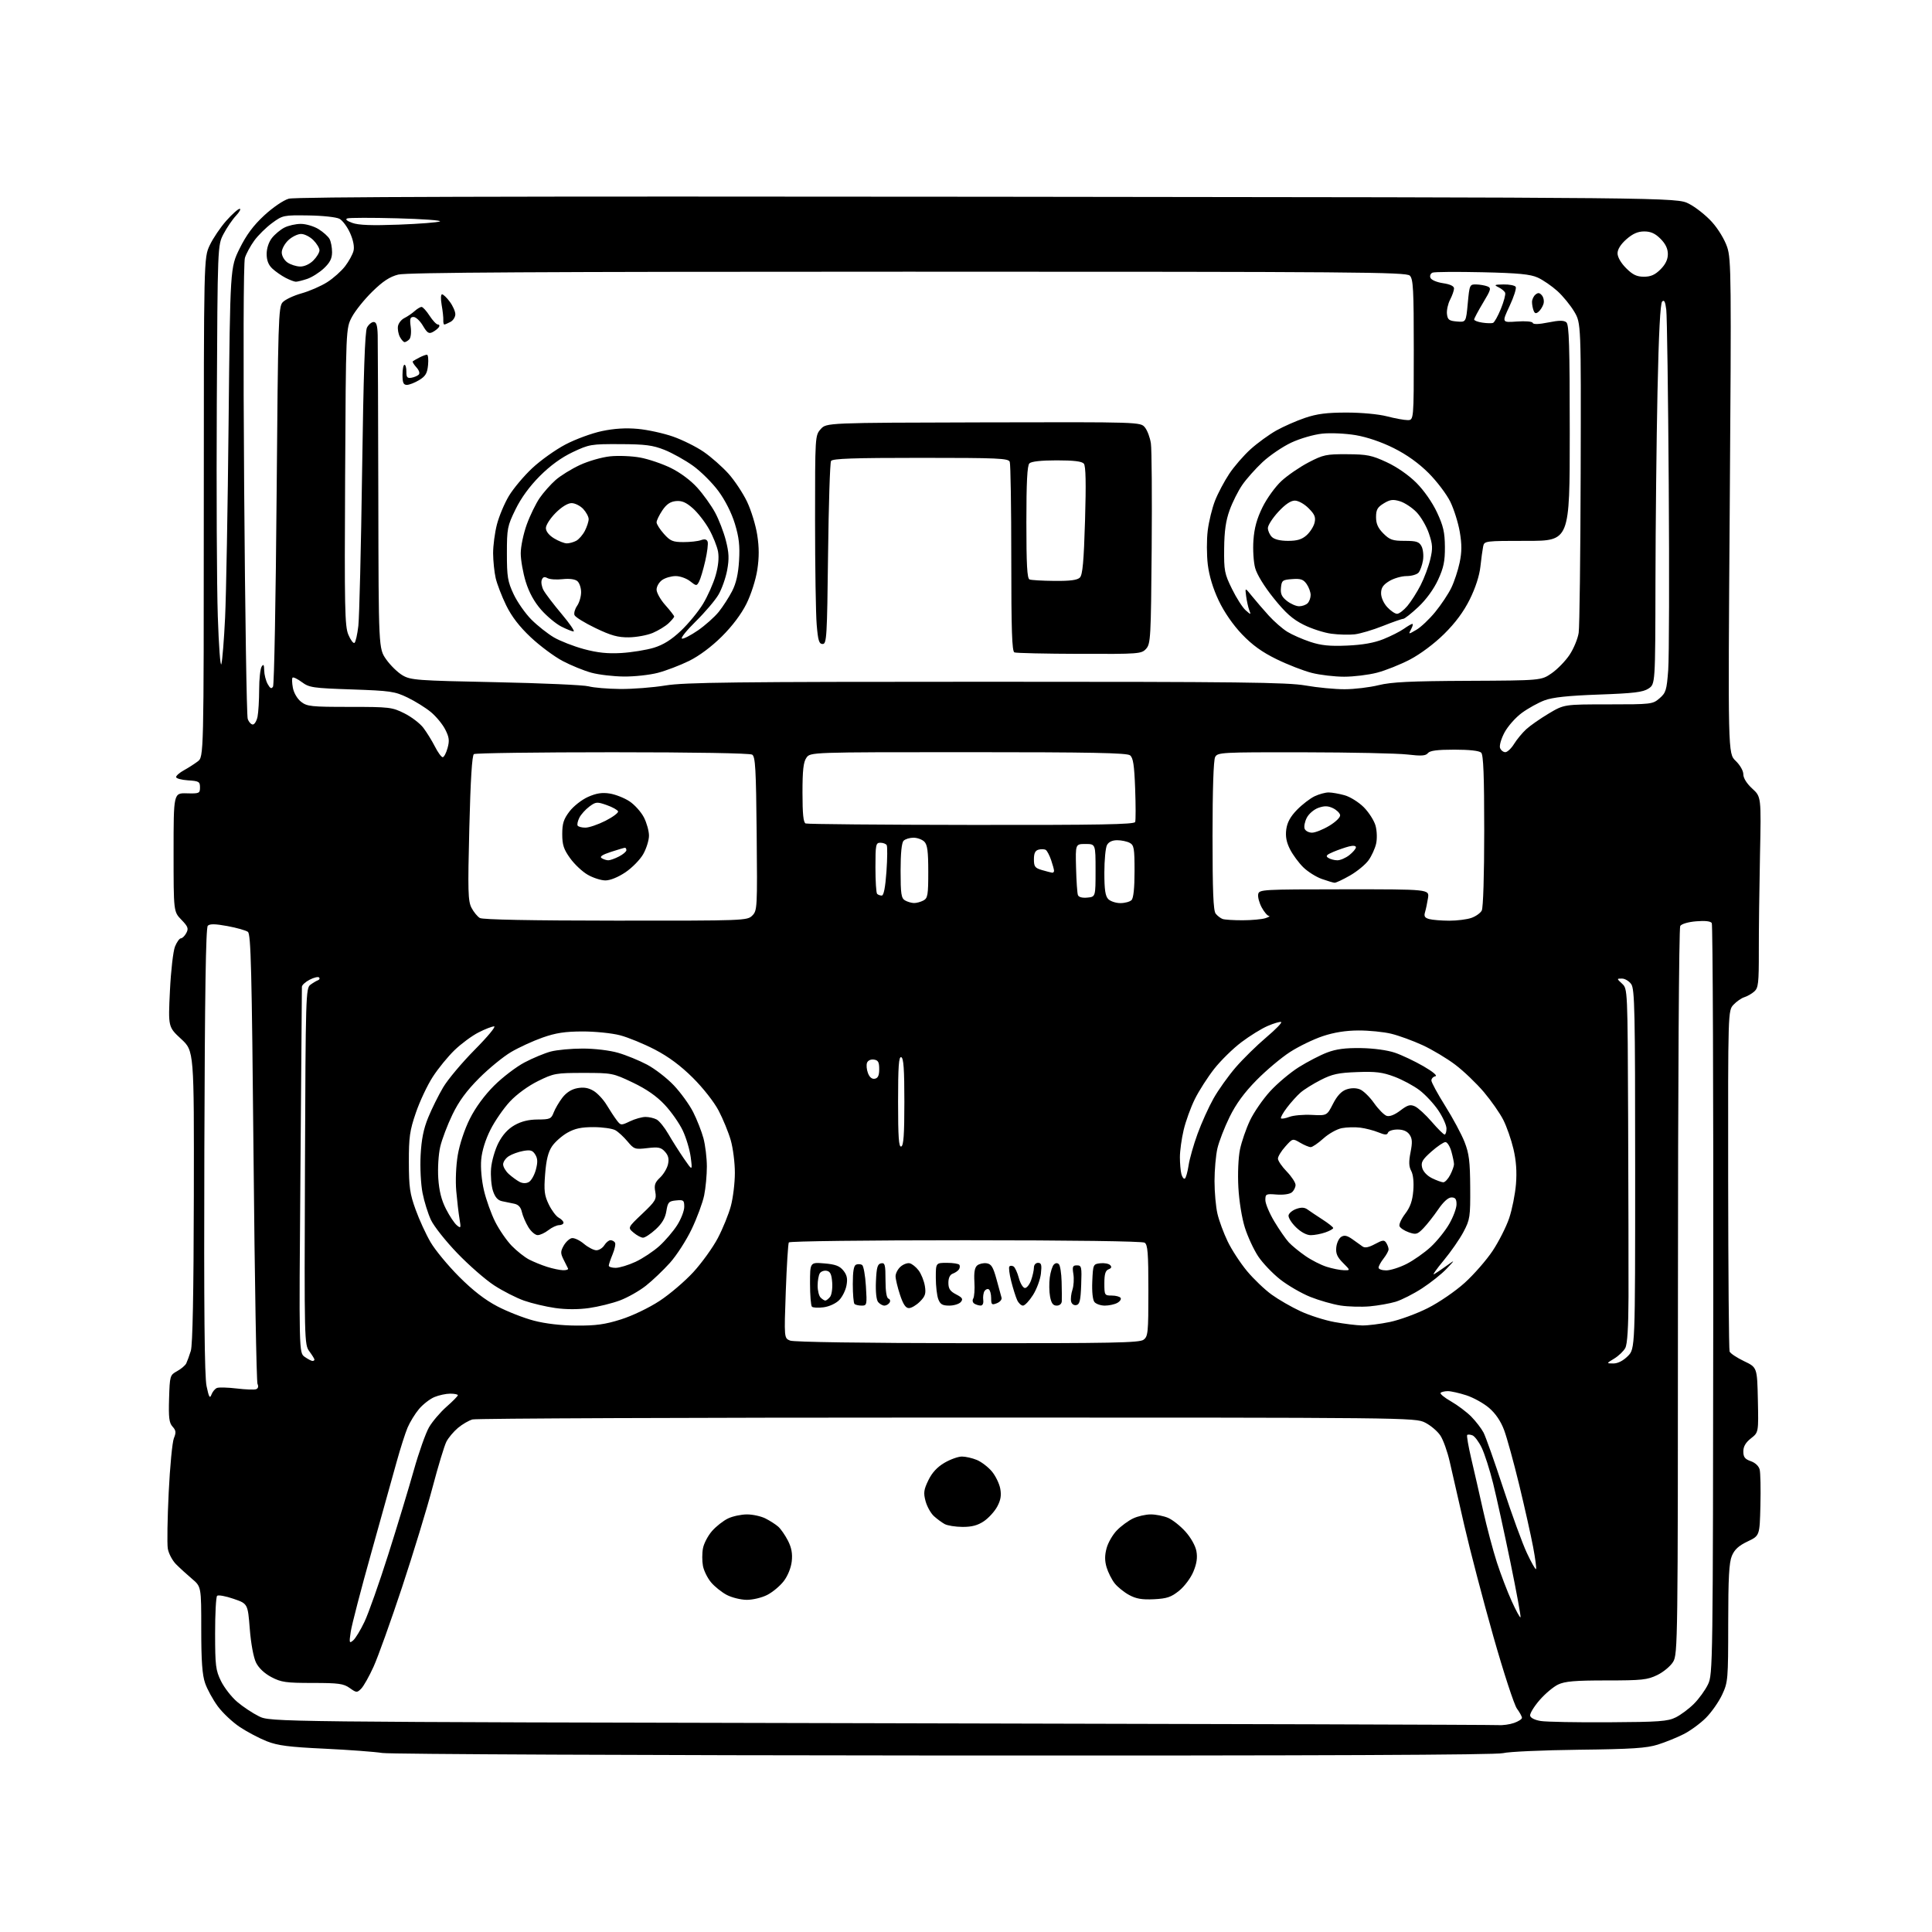 <?xml version="1.0" encoding="UTF-8" standalone="no"?>
<svg 
  version="1.1" 
  xmlns="http://www.w3.org/2000/svg" 
  xmlns:xlink="http://www.w3.org/1999/xlink" 
  xmlns:svg="http://www.w3.org/2000/svg"
  xmlns:rdf="http://www.w3.org/1999/02/22-rdf-syntax-ns#"
  xmlns:cc="http://creativecommons.org/ns#"
  xmlns:dc="http://purl.org/dc/elements/1.1/"
  viewBox="0 0 768 768"
  width="768"
  height="768"
>
<style>svg {background-color: white; }</style>"
<path stroke="none" fill="black" fill-rule="evenodd" d="M375.50,697.84C255.58,697.77 155.03,697.32 152.00,696.84C148.97,696.36 138.62,695.59 129.00,695.13C114.91,694.47 110.45,693.90 106.09,692.19C103.11,691.02 98.28,688.48 95.34,686.53C92.41,684.58 88.45,680.85 86.54,678.24C84.63,675.63 82.37,671.51 81.53,669.07C80.39,665.77 80.00,660.32 80.00,647.68C80.00,630.72 80.00,630.72 76.33,627.61C74.31,625.90 71.44,623.28 69.96,621.79C68.49,620.30 67.02,617.50 66.70,615.57C66.39,613.63 66.55,603.60 67.06,593.28C67.56,582.95 68.49,573.25 69.12,571.72C70.06,569.44 69.97,568.62 68.59,567.10C67.23,565.60 66.98,563.52 67.21,555.96C67.49,546.84 67.56,546.62 70.41,545.05C72.01,544.16 73.65,542.78 74.04,541.97C74.43,541.16 75.25,538.92 75.85,537.00C76.58,534.66 76.97,514.33 77.05,475.63C77.15,417.76 77.15,417.76 72.00,413.00C66.85,408.24 66.85,408.24 67.55,393.87C67.93,385.94 68.84,378.04 69.57,376.25C70.30,374.46 71.36,373.00 71.91,373.00C72.47,373.00 73.44,372.05 74.06,370.89C75.02,369.09 74.74,368.32 72.09,365.60C69.00,362.40 69.00,362.40 69.00,338.81C69.00,315.22 69.00,315.22 74.25,315.36C79.22,315.49 79.50,315.37 79.50,313.00C79.50,310.73 79.07,310.47 74.75,310.20C72.14,310.03 70.00,309.44 70.00,308.90C70.00,308.35 71.39,307.14 73.10,306.20C74.80,305.27 77.28,303.68 78.60,302.68C81.00,300.85 81.00,300.85 81.01,201.68C81.02,102.50 81.02,102.50 83.37,97.50C84.67,94.75 87.63,90.36 89.95,87.75C92.27,85.14 94.67,83.00 95.27,83.00C95.88,83.00 95.21,84.24 93.80,85.75C92.38,87.26 90.16,90.53 88.86,93.00C86.50,97.50 86.50,97.50 86.18,160.50C86.00,195.15 86.18,233.18 86.58,245.00C86.97,256.82 87.61,265.36 88.00,263.97C88.39,262.57 89.06,254.25 89.48,245.47C89.90,236.68 90.53,201.80 90.87,167.95C91.50,106.39 91.50,106.39 95.25,98.80C97.94,93.37 100.71,89.63 105.02,85.64C108.45,82.47 112.65,79.60 114.77,78.99C117.40,78.23 198.96,78.00 392.50,78.21C666.50,78.50 666.50,78.50 671.37,80.99C674.05,82.36 678.18,85.63 680.55,88.27C683.04,91.03 685.59,95.26 686.59,98.26C688.19,103.10 688.26,110.16 687.60,201.49C686.89,299.52 686.89,299.52 689.94,302.44C691.71,304.14 693.00,306.40 693.00,307.80C693.00,309.31 694.35,311.47 696.55,313.48C700.11,316.74 700.11,316.74 699.62,340.12C699.35,352.98 699.14,370.03 699.16,378.01C699.18,390.87 698.97,392.71 697.34,394.15C696.33,395.04 694.56,396.05 693.41,396.40C692.26,396.75 690.32,398.09 689.11,399.38C686.91,401.73 686.91,401.73 686.97,468.83C687.01,505.73 687.26,536.52 687.54,537.25C687.82,537.98 690.40,539.70 693.28,541.08C698.50,543.57 698.50,543.57 698.78,556.49C699.06,569.40 699.06,569.40 696.03,571.77C693.93,573.42 693.00,575.01 693.00,576.97C693.00,579.21 693.62,580.02 695.96,580.84C697.75,581.46 699.16,582.80 699.50,584.19C699.82,585.46 699.95,591.89 699.79,598.49C699.50,610.47 699.50,610.47 694.69,612.76C691.17,614.43 689.50,615.96 688.44,618.49C687.33,621.15 687.00,627.22 686.99,645.22C686.98,667.70 686.90,668.68 684.58,673.66C683.25,676.50 680.35,680.65 678.12,682.88C675.89,685.11 671.92,688.02 669.28,689.35C666.65,690.69 662.02,692.56 659.00,693.51C654.51,694.92 648.74,695.30 627.50,695.55C613.20,695.72 599.70,696.33 597.50,696.90C594.77,697.62 524.55,697.92 375.50,697.84zM595.60,685.76C597.31,685.89 600.12,685.51 601.85,684.90C603.58,684.30 605.00,683.38 605.00,682.86C605.00,682.34 604.10,680.70 603.01,679.21C601.91,677.72 597.69,664.80 593.63,650.50C589.58,636.20 584.39,616.40 582.11,606.50C579.83,596.60 577.22,585.19 576.31,581.14C575.40,577.09 573.71,572.36 572.56,570.64C571.41,568.91 568.68,566.60 566.49,565.50C562.54,563.52 560.50,563.50 376.50,563.50C274.20,563.50 189.30,563.84 187.83,564.25C186.36,564.66 183.75,566.18 182.04,567.62C180.33,569.06 178.26,571.52 177.45,573.09C176.64,574.66 174.17,582.82 171.95,591.22C169.73,599.62 164.27,617.52 159.81,631.00C155.34,644.48 150.26,658.66 148.51,662.51C146.76,666.37 144.54,670.31 143.58,671.27C141.92,672.94 141.70,672.92 139.01,671.01C136.57,669.27 134.61,669.00 124.25,669.00C113.71,669.00 111.80,668.73 107.91,666.69C105.15,665.24 102.86,663.09 101.79,660.94C100.78,658.90 99.76,653.44 99.29,647.50C98.50,637.50 98.50,637.50 92.80,635.54C89.66,634.46 86.74,633.93 86.30,634.37C85.86,634.82 85.50,641.55 85.51,649.34C85.52,662.13 85.74,663.96 87.85,668.25C89.13,670.86 92.01,674.57 94.26,676.49C96.51,678.42 100.41,681.01 102.92,682.25C107.50,684.50 107.50,684.50 350.00,685.01C483.38,685.28 593.90,685.62 595.60,685.76zM639.50,684.63C659.55,684.52 662.97,684.27 666.15,682.68C668.16,681.68 671.41,679.25 673.38,677.28C675.35,675.31 677.86,671.85 678.94,669.60C680.89,665.58 680.92,662.75 681.05,516.81C681.13,435.02 680.86,367.59 680.46,366.94C680.00,366.19 677.82,365.93 674.28,366.23C671.10,366.49 668.44,367.27 667.92,368.09C667.41,368.90 667.02,430.80 667.01,513.50C666.99,653.16 666.94,657.59 665.09,660.61C664.05,662.33 661.21,664.69 658.78,665.86C654.85,667.77 652.66,668.00 638.59,668.00C626.07,668.00 622.09,668.34 619.37,669.63C617.48,670.53 614.14,673.34 611.96,675.88C609.77,678.42 608.10,681.17 608.25,682.00C608.41,682.90 610.11,683.75 612.51,684.13C614.70,684.48 626.85,684.71 639.50,684.63zM140.36,652.11C141.28,651.36 143.33,647.98 144.92,644.62C146.51,641.25 150.74,629.27 154.32,618.00C157.90,606.73 162.47,591.65 164.48,584.50C166.49,577.35 169.23,569.63 170.55,567.35C171.88,565.07 175.00,561.41 177.48,559.22C179.97,557.04 182.00,554.97 182.00,554.62C182.00,554.28 180.64,554.00 178.97,554.00C177.30,554.00 174.47,554.61 172.67,555.36C170.88,556.11 168.13,558.25 166.56,560.11C165.00,561.96 162.96,565.29 162.02,567.49C161.09,569.70 159.15,575.77 157.70,581.00C156.26,586.23 151.73,602.47 147.63,617.10C143.52,631.72 139.84,645.90 139.43,648.59C138.76,653.09 138.84,653.38 140.36,652.11zM604.43,642.91C604.65,642.68 602.84,632.82 600.41,621.00C597.97,609.17 594.88,595.06 593.53,589.64C592.18,584.22 590.14,577.85 588.99,575.48C587.85,573.11 586.19,570.90 585.31,570.57C584.43,570.23 583.50,570.17 583.23,570.43C582.97,570.70 583.69,574.87 584.82,579.71C585.96,584.54 588.10,593.90 589.57,600.50C591.04,607.10 593.51,616.37 595.04,621.10C596.58,625.82 599.23,632.76 600.93,636.50C602.63,640.25 604.20,643.13 604.43,642.91zM296.79,635.96C294.43,635.93 290.87,635.05 288.87,633.99C286.88,632.94 284.08,630.70 282.66,629.01C281.24,627.32 279.79,624.38 279.43,622.47C279.07,620.56 279.07,617.42 279.44,615.48C279.80,613.54 281.43,610.44 283.06,608.59C284.68,606.74 287.54,604.50 289.41,603.61C291.27,602.72 294.67,602.00 296.95,602.00C299.23,602.00 302.54,602.73 304.30,603.62C306.06,604.51 308.34,605.97 309.36,606.87C310.38,607.77 312.11,610.27 313.22,612.43C314.65,615.24 315.08,617.57 314.73,620.67C314.45,623.22 313.15,626.43 311.57,628.50C310.09,630.44 307.13,632.91 304.98,634.01C302.81,635.12 299.18,635.98 296.79,635.96zM458.71,635.72C453.98,635.95 451.63,635.55 448.84,634.03C446.83,632.94 444.24,630.85 443.09,629.39C441.94,627.93 440.51,625.08 439.90,623.08C439.12,620.45 439.11,618.29 439.89,615.42C440.48,613.22 442.33,610.02 444.00,608.32C445.66,606.61 448.55,604.49 450.41,603.61C452.28,602.72 455.44,602.00 457.43,602.00C459.43,602.00 462.51,602.61 464.28,603.35C466.05,604.09 469.16,606.54 471.19,608.79C473.34,611.16 475.18,614.42 475.58,616.56C476.07,619.18 475.72,621.55 474.38,624.77C473.34,627.28 470.82,630.65 468.71,632.35C465.55,634.90 463.89,635.46 458.71,635.72zM610.59,623.74C610.83,623.51 610.30,619.53 609.43,614.91C608.56,610.28 606.06,599.16 603.89,590.19C601.71,581.22 599.02,571.44 597.90,568.46C596.57,564.92 594.52,561.89 591.93,559.67C589.77,557.82 585.69,555.56 582.88,554.65C580.07,553.74 576.77,553.00 575.55,553.00C574.33,553.00 573.03,553.30 572.67,553.67C572.30,554.03 574.15,555.56 576.78,557.06C579.40,558.56 583.04,561.30 584.86,563.14C586.68,564.99 588.87,567.84 589.73,569.47C590.58,571.10 594.09,581.00 597.52,591.47C600.94,601.94 605.19,613.58 606.96,617.34C608.72,621.10 610.35,623.98 610.59,623.74zM382.60,606.97C379.80,606.95 376.60,606.44 375.50,605.83C374.40,605.22 372.48,603.81 371.24,602.68C370.00,601.55 368.51,598.88 367.93,596.75C367.04,593.45 367.21,592.20 369.04,588.42C370.49,585.41 372.57,583.17 375.43,581.49C377.77,580.12 380.89,579.00 382.37,579.00C383.85,579.00 386.53,579.61 388.33,580.36C390.12,581.11 392.79,583.15 394.26,584.89C395.72,586.63 397.23,589.71 397.61,591.73C398.12,594.44 397.80,596.33 396.40,598.92C395.35,600.86 392.97,603.46 391.10,604.72C388.65,606.37 386.29,606.99 382.60,606.97zM84.05,554.39C84.48,553.23 85.48,552.03 86.26,551.73C87.05,551.43 90.57,551.53 94.10,551.95C97.62,552.37 101.09,552.50 101.81,552.23C102.62,551.93 102.83,551.12 102.36,550.12C101.95,549.23 101.24,508.68 100.79,460.00C100.09,385.38 99.74,371.33 98.54,370.43C97.76,369.85 94.10,368.81 90.41,368.13C85.53,367.23 83.40,367.20 82.60,368.00C81.82,368.78 81.42,394.72 81.23,457.30C81.04,520.69 81.29,547.05 82.11,551.00C83.04,555.44 83.41,556.09 84.05,554.39zM641.33,542.00C643.12,542.00 645.22,540.93 647.08,539.08C650.00,536.15 650.00,536.15 650.00,464.80C650.00,401.84 649.82,393.18 648.44,391.22C647.59,390.00 645.93,389.00 644.75,389.00C642.62,389.00 642.62,389.00 644.81,391.04C647.00,393.08 647.00,393.08 647.21,445.29C647.32,474.01 647.39,505.62 647.36,515.54C647.32,527.65 646.90,534.32 646.08,535.84C645.42,537.09 643.44,538.98 641.69,540.05C638.50,541.99 638.50,541.99 641.33,542.00zM124.22,541.00C124.65,541.00 125.00,540.76 125.00,540.46C125.00,540.16 124.09,538.69 122.98,537.19C120.99,534.50 120.96,533.34 121.23,463.65C121.49,395.51 121.57,392.79 123.39,391.46C124.43,390.69 125.78,389.89 126.39,389.67C127.00,389.45 127.20,388.95 126.84,388.56C126.48,388.17 124.79,388.57 123.09,389.45C121.39,390.33 120.00,391.60 120.01,392.28C120.01,392.95 119.75,425.96 119.43,465.64C118.84,537.77 118.84,537.77 121.14,539.39C122.41,540.27 123.79,541.00 124.22,541.00zM384.56,533.94C441.83,533.99 452.93,533.78 454.56,532.58C456.36,531.27 456.50,529.82 456.50,513.04C456.50,498.03 456.24,494.76 455.00,493.98C454.09,493.41 425.98,493.02 383.81,493.02C344.77,493.01 313.88,493.39 313.57,493.88C313.28,494.36 312.73,503.13 312.36,513.35C311.69,531.95 311.69,531.95 314.09,532.91C315.55,533.49 343.46,533.90 384.56,533.94zM229.20,526.94C236.88,526.99 240.55,526.48 246.83,524.49C251.34,523.07 257.94,519.91 262.13,517.17C266.18,514.53 272.26,509.34 275.64,505.66C279.01,501.97 283.39,495.89 285.36,492.14C287.33,488.38 289.66,482.66 290.53,479.41C291.40,476.16 292.12,470.23 292.12,466.24C292.13,462.25 291.39,456.40 290.48,453.24C289.57,450.08 287.40,444.80 285.67,441.50C283.88,438.08 279.47,432.46 275.43,428.45C270.59,423.64 265.79,420.07 260.32,417.22C255.90,414.93 249.66,412.36 246.44,411.53C243.22,410.69 236.51,410.01 231.54,410.02C224.58,410.04 220.93,410.60 215.65,412.46C211.88,413.79 206.27,416.37 203.18,418.19C200.08,420.01 194.37,424.68 190.49,428.56C185.45,433.61 182.42,437.74 179.85,443.06C177.87,447.15 175.69,452.91 175.00,455.85C174.30,458.86 173.96,464.35 174.22,468.35C174.55,473.35 175.46,477.02 177.27,480.56C178.68,483.35 180.63,486.27 181.59,487.06C183.21,488.40 183.29,488.22 182.66,484.50C182.29,482.30 181.71,477.34 181.37,473.47C181.01,469.41 181.26,463.37 181.97,459.15C182.70,454.86 184.66,448.94 186.76,444.75C189.01,440.26 192.56,435.41 196.41,431.57C199.76,428.23 205.20,424.08 208.50,422.34C211.80,420.60 216.50,418.65 218.94,418.00C221.39,417.35 227.10,416.82 231.63,416.82C236.36,416.82 242.34,417.53 245.68,418.50C248.88,419.42 254.08,421.54 257.22,423.21C260.37,424.88 265.16,428.59 267.87,431.46C270.58,434.32 274.04,439.10 275.55,442.08C277.06,445.06 278.90,449.75 279.64,452.50C280.37,455.25 280.98,460.29 280.99,463.70C280.99,467.11 280.51,472.29 279.91,475.20C279.31,478.12 277.08,484.14 274.96,488.58C272.84,493.03 268.94,499.07 266.30,502.01C263.66,504.94 259.37,509.04 256.75,511.10C254.14,513.17 249.49,515.79 246.43,516.94C243.36,518.09 237.84,519.45 234.17,519.97C229.95,520.57 225.01,520.57 220.73,519.96C217.00,519.43 211.43,518.11 208.34,517.03C205.25,515.94 199.89,513.21 196.44,510.96C192.98,508.71 186.40,502.96 181.80,498.18C177.20,493.41 172.48,487.45 171.31,484.95C170.14,482.45 168.63,477.63 167.97,474.23C167.29,470.82 166.95,464.14 167.20,459.28C167.53,452.93 168.36,448.76 170.22,444.22C171.63,440.77 174.30,435.39 176.15,432.26C177.99,429.14 183.65,422.40 188.71,417.29C193.78,412.18 197.25,408.00 196.43,408.00C195.61,408.00 192.81,409.08 190.22,410.41C187.62,411.73 183.35,414.89 180.72,417.42C178.09,419.95 174.18,424.74 172.03,428.07C169.88,431.39 166.86,437.80 165.32,442.31C162.87,449.45 162.51,451.98 162.53,462.00C162.55,471.90 162.92,474.52 165.21,480.83C166.66,484.87 169.35,490.72 171.18,493.83C173.01,496.95 178.10,503.11 182.50,507.51C187.96,512.98 192.79,516.73 197.72,519.30C201.68,521.38 208.21,523.93 212.22,524.98C216.85,526.19 223.03,526.91 229.20,526.94zM541.50,526.89C543.70,526.93 548.65,526.31 552.50,525.51C556.35,524.71 563.11,522.23 567.53,520.01C572.04,517.74 578.48,513.33 582.22,509.96C585.88,506.65 590.89,500.92 593.35,497.22C595.80,493.53 598.76,487.68 599.92,484.24C601.08,480.80 602.29,474.72 602.62,470.74C603.02,465.76 602.71,461.39 601.62,456.74C600.74,453.02 598.93,447.82 597.59,445.19C596.26,442.55 592.77,437.56 589.85,434.10C586.92,430.65 581.82,425.76 578.51,423.26C575.21,420.75 569.35,417.25 565.50,415.47C561.65,413.70 556.02,411.65 553.00,410.92C549.98,410.19 544.12,409.61 540.00,409.63C534.97,409.65 530.30,410.39 525.81,411.89C522.13,413.12 516.28,415.95 512.81,418.19C509.34,420.43 503.34,425.46 499.49,429.38C494.63,434.31 491.34,438.81 488.79,444.00C486.76,448.12 484.58,453.75 483.94,456.50C483.31,459.25 482.79,465.10 482.79,469.50C482.79,473.90 483.31,479.74 483.95,482.47C484.58,485.20 486.41,490.15 488.01,493.47C489.60,496.79 493.07,502.09 495.70,505.26C498.34,508.43 502.75,512.64 505.50,514.63C508.25,516.62 513.42,519.60 517.00,521.25C520.58,522.91 526.65,524.84 530.50,525.54C534.35,526.24 539.30,526.85 541.50,526.89zM327.40,519.67C325.26,519.95 323.16,519.84 322.75,519.43C322.34,519.01 322.00,514.86 322.00,510.21C322.00,501.75 322.00,501.75 327.67,502.22C332.07,502.59 333.76,503.22 335.24,505.05C336.68,506.83 336.99,508.27 336.50,510.95C336.15,512.90 334.84,515.55 333.58,516.82C332.28,518.15 329.63,519.37 327.40,519.67zM361.30,519.99C360.01,519.99 359.00,518.46 357.75,514.66C356.79,511.73 356.00,508.42 356.00,507.32C356.00,506.21 356.87,504.53 357.93,503.57C358.98,502.61 360.62,501.98 361.57,502.16C362.51,502.35 364.13,503.64 365.17,505.02C366.21,506.41 367.32,509.19 367.65,511.20C368.14,514.24 367.81,515.28 365.66,517.43C364.25,518.84 362.28,520.00 361.30,519.99zM544.50,519.29C541.20,519.58 535.98,519.44 532.90,518.97C529.81,518.49 524.41,516.95 520.88,515.54C517.36,514.13 511.97,511.01 508.91,508.61C505.86,506.21 501.91,502.07 500.15,499.42C498.39,496.76 496.01,491.64 494.87,488.04C493.67,484.27 492.57,477.48 492.27,472.00C491.97,466.52 492.25,460.14 492.91,456.93C493.55,453.87 495.33,448.70 496.87,445.44C498.42,442.17 502.02,436.94 504.89,433.81C507.75,430.68 512.88,426.37 516.29,424.22C519.71,422.08 524.75,419.46 527.50,418.41C531.16,417.01 534.78,416.54 541.00,416.63C546.06,416.71 551.52,417.46 554.50,418.47C557.25,419.41 562.35,421.83 565.84,423.84C569.58,426.01 571.52,427.63 570.59,427.82C569.71,428.00 569.00,428.76 569.00,429.51C569.00,430.26 571.48,434.82 574.50,439.64C577.53,444.46 580.99,450.90 582.18,453.95C583.98,458.55 584.37,461.65 584.43,472.00C584.50,483.75 584.34,484.81 581.77,489.67C580.28,492.51 576.71,497.65 573.85,501.09C570.99,504.52 569.29,506.97 570.07,506.52C570.86,506.07 573.08,504.57 575.00,503.19C578.50,500.68 578.50,500.68 575.03,504.37C573.12,506.40 568.75,509.88 565.33,512.11C561.91,514.34 557.17,516.74 554.81,517.46C552.44,518.17 547.80,518.99 544.50,519.29zM342.52,519.00C341.32,519.00 340.03,518.70 339.67,518.33C339.30,517.97 339.00,514.41 339.00,510.44C339.00,505.32 339.39,503.06 340.34,502.70C341.08,502.42 342.14,502.48 342.70,502.84C343.27,503.20 343.95,506.99 344.21,511.25C344.68,518.70 344.61,519.00 342.52,519.00zM351.56,519.00C350.84,519.00 349.72,518.37 349.07,517.59C348.36,516.73 348.02,513.52 348.20,509.35C348.44,503.78 348.82,502.46 350.25,502.19C351.78,501.89 352.00,502.73 352.00,508.84C352.00,513.32 352.42,515.97 353.18,516.23C353.82,516.44 354.02,517.15 353.62,517.81C353.21,518.46 352.29,519.00 351.56,519.00zM377.35,519.00C374.62,519.00 373.76,518.49 372.98,516.43C372.44,515.02 372.00,511.20 372.00,507.93C372.00,502.00 372.00,502.00 376.44,502.00C378.88,502.00 381.10,502.36 381.38,502.80C381.65,503.24 381.56,504.06 381.18,504.62C380.81,505.18 379.71,505.94 378.75,506.29C377.61,506.71 377.00,507.99 377.00,509.94C377.00,512.29 377.68,513.30 380.07,514.54C382.57,515.83 382.92,516.39 381.95,517.56C381.29,518.35 379.22,519.00 377.35,519.00zM389.82,518.98C389.09,518.98 387.96,518.63 387.30,518.21C386.63,517.78 386.45,516.89 386.88,516.19C387.31,515.50 387.52,512.52 387.34,509.58C387.12,505.83 387.45,503.87 388.45,503.04C389.24,502.38 390.92,501.99 392.18,502.17C394.05,502.44 394.78,503.61 396.12,508.50C397.03,511.80 397.93,515.11 398.13,515.85C398.34,516.59 397.49,517.58 396.25,518.06C394.23,518.85 394.00,518.63 394.00,516.03C394.00,514.43 393.58,512.86 393.07,512.54C392.56,512.23 391.78,512.54 391.35,513.23C390.92,513.93 390.69,515.51 390.85,516.75C391.03,518.10 390.61,518.99 389.82,518.98zM406.65,519.00C405.92,519.00 404.86,517.99 404.31,516.75C403.75,515.51 402.69,512.15 401.96,509.27C401.23,506.39 400.91,503.76 401.25,503.42C401.59,503.08 402.33,503.09 402.91,503.44C403.48,503.80 404.43,505.87 405.01,508.04C405.60,510.22 406.69,512.00 407.44,512.00C408.19,512.00 409.30,510.58 409.90,508.85C410.51,507.12 411.00,504.87 411.00,503.85C411.00,502.81 411.71,502.00 412.63,502.00C413.96,502.00 414.17,502.79 413.78,506.29C413.51,508.65 412.10,512.47 410.63,514.79C409.17,517.10 407.38,519.00 406.65,519.00zM420.05,519.00C418.60,519.00 417.92,518.08 417.42,515.44C417.05,513.48 417.00,510.05 417.30,507.82C417.60,505.58 418.33,503.27 418.92,502.68C419.60,502.00 420.34,501.95 420.93,502.55C421.44,503.07 421.93,506.20 422.01,509.50C422.10,512.80 422.13,516.29 422.08,517.25C422.03,518.29 421.21,519.00 420.05,519.00zM427.83,518.80C426.87,518.98 426.00,518.35 425.77,517.31C425.56,516.31 425.80,514.23 426.31,512.69C426.82,511.14 426.99,508.32 426.68,506.44C426.21,503.49 426.41,503.00 428.10,503.00C429.93,503.00 430.06,503.60 429.79,510.74C429.56,517.02 429.19,518.54 427.83,518.80zM439.19,519.00C437.57,519.00 435.72,518.37 435.07,517.59C434.36,516.73 434.02,513.52 434.20,509.34C434.49,502.63 434.56,502.49 437.37,502.17C438.95,501.99 440.71,502.31 441.29,502.89C442.02,503.62 441.83,504.13 440.67,504.57C439.43,505.05 439.00,506.46 439.00,510.11C439.00,514.86 439.09,515.00 441.94,515.00C443.56,515.00 445.15,515.43 445.47,515.95C445.79,516.47 445.17,517.37 444.09,517.95C443.01,518.53 440.81,519.00 439.19,519.00zM328.08,517.00C328.45,517.00 329.29,516.36 329.94,515.57C330.59,514.79 330.98,512.21 330.81,509.83C330.57,506.55 330.05,505.43 328.62,505.16C327.59,504.96 326.36,505.41 325.89,506.15C325.42,506.89 325.02,509.10 325.02,511.05C325.01,513.00 325.54,515.14 326.20,515.80C326.86,516.46 327.70,517.00 328.08,517.00zM223.83,504.93C225.12,504.97 226.00,504.66 225.80,504.25C225.60,503.84 224.80,502.22 224.01,500.66C222.78,498.18 222.79,497.47 224.08,495.16C224.90,493.71 226.35,492.36 227.30,492.18C228.25,492.00 230.41,493.01 232.09,494.42C233.78,495.84 236.02,497.00 237.07,497.00C238.12,497.00 239.55,496.10 240.23,495.00C240.92,493.90 242.02,493.00 242.68,493.00C243.34,493.00 244.15,493.43 244.47,493.96C244.80,494.48 244.37,496.56 243.53,498.58C242.69,500.59 242.00,502.64 242.00,503.12C242.00,503.60 243.24,504.00 244.75,503.99C246.26,503.98 249.81,502.90 252.64,501.59C255.47,500.27 259.70,497.46 262.06,495.35C264.41,493.23 267.61,489.50 269.17,487.05C270.73,484.61 272.00,481.32 272.00,479.74C272.00,477.11 271.73,476.90 268.76,477.19C265.84,477.47 265.46,477.89 264.89,481.44C264.44,484.20 263.17,486.37 260.64,488.69C258.65,490.51 256.40,492.00 255.63,492.00C254.85,492.00 253.16,491.10 251.86,490.00C249.50,488.00 249.50,488.00 255.30,482.50C260.61,477.46 261.04,476.73 260.48,473.74C259.98,471.08 260.34,470.03 262.38,468.11C263.76,466.81 265.19,464.43 265.54,462.81C266.01,460.68 265.68,459.30 264.34,457.83C262.78,456.09 261.73,455.88 257.34,456.39C252.42,456.97 252.05,456.84 249.46,453.75C247.97,451.96 245.80,449.95 244.63,449.29C243.46,448.62 239.57,448.06 236.00,448.05C231.08,448.04 228.54,448.58 225.53,450.28C223.35,451.52 220.60,453.95 219.43,455.69C217.91,457.95 217.13,461.09 216.70,466.68C216.18,473.32 216.40,475.15 218.14,478.77C219.27,481.11 221.05,483.49 222.10,484.05C223.14,484.61 224.00,485.50 224.00,486.04C224.00,486.57 223.21,487.01 222.25,487.02C221.29,487.03 219.38,487.92 218.00,489.00C216.62,490.08 214.71,490.97 213.74,490.98C212.76,490.99 211.09,489.56 210.02,487.79C208.95,486.03 207.79,483.32 207.45,481.79C207.04,479.89 206.07,478.84 204.42,478.50C203.09,478.22 200.91,477.78 199.58,477.50C197.88,477.15 196.80,475.92 195.96,473.39C195.31,471.40 194.97,467.39 195.21,464.46C195.45,461.54 196.77,456.98 198.13,454.33C199.79,451.11 201.93,448.75 204.56,447.27C207.24,445.75 210.18,445.03 213.77,445.02C218.60,445.00 219.14,444.77 220.09,442.25C220.67,440.74 222.21,438.10 223.53,436.37C225.09,434.33 227.15,433.01 229.47,432.57C231.99,432.10 233.87,432.40 235.91,433.61C237.50,434.54 239.85,437.07 241.15,439.22C242.44,441.37 244.24,444.10 245.15,445.30C246.76,447.42 246.88,447.43 250.43,445.73C252.43,444.78 255.21,444.00 256.60,444.00C257.99,444.00 259.99,444.46 261.03,445.02C262.08,445.58 264.17,448.17 265.67,450.77C267.17,453.37 269.95,457.75 271.83,460.50C275.27,465.50 275.27,465.50 274.58,460.06C274.19,457.07 272.77,452.27 271.40,449.39C270.04,446.50 266.80,441.89 264.21,439.14C260.99,435.71 256.97,432.92 251.50,430.31C243.67,426.58 243.26,426.50 231.98,426.50C221.00,426.50 220.14,426.65 213.87,429.74C209.97,431.66 205.43,434.97 202.72,437.86C200.21,440.55 196.72,445.59 194.97,449.07C192.97,453.02 191.59,457.47 191.29,460.94C191.00,464.24 191.45,469.24 192.39,473.25C193.26,476.96 195.28,482.59 196.88,485.75C198.48,488.91 201.43,493.19 203.44,495.25C205.45,497.31 208.53,499.75 210.30,500.67C212.06,501.58 215.30,502.91 217.50,503.60C219.70,504.30 222.55,504.90 223.83,504.93zM534.17,504.93C536.85,505.00 536.85,505.00 533.86,502.01C531.57,499.72 530.94,498.29 531.19,495.86C531.36,494.12 532.24,492.24 533.15,491.67C534.38,490.90 535.49,491.13 537.54,492.57C539.05,493.63 540.89,494.94 541.63,495.49C542.56,496.17 544.07,495.88 546.56,494.54C549.62,492.89 550.27,492.82 551.05,494.05C551.56,494.85 551.98,496.00 551.98,496.62C551.99,497.23 551.10,498.87 550.00,500.27C548.90,501.67 548.00,503.31 548.00,503.91C548.00,504.51 549.36,505.00 551.03,505.00C552.70,505.00 556.34,503.85 559.12,502.44C561.90,501.03 566.21,498.00 568.70,495.71C571.19,493.42 574.52,489.28 576.10,486.52C577.69,483.76 578.99,480.26 578.99,478.75C579.00,476.65 578.52,476.00 576.98,476.00C575.69,476.00 573.79,477.72 571.73,480.73C569.95,483.33 567.31,486.70 565.85,488.21C563.44,490.71 562.89,490.86 560.02,489.86C558.27,489.25 556.61,488.15 556.33,487.42C556.05,486.69 557.07,484.47 558.59,482.48C560.59,479.85 561.47,477.35 561.80,473.35C562.08,469.96 561.77,466.94 560.99,465.48C560.03,463.70 559.97,461.84 560.71,458.06C561.49,454.10 561.41,452.60 560.30,451.01C559.36,449.67 557.76,449.00 555.53,449.00C553.68,449.00 551.97,449.56 551.74,450.25C551.40,451.23 550.59,451.21 547.91,450.12C546.03,449.35 542.80,448.52 540.73,448.26C538.65,448.00 535.36,448.08 533.42,448.45C531.47,448.81 528.17,450.66 526.07,452.56C523.97,454.45 521.71,456.00 521.03,456.00C520.36,456.00 518.47,455.21 516.83,454.25C513.85,452.50 513.85,452.50 510.93,455.77C509.32,457.56 508.00,459.72 508.00,460.57C508.00,461.41 509.57,463.72 511.50,465.70C513.42,467.69 515.00,470.08 515.00,471.03C515.00,471.98 514.34,473.31 513.52,473.98C512.67,474.69 510.15,475.05 507.52,474.85C503.24,474.50 503.00,474.62 503.00,477.05C503.00,478.46 504.61,482.29 506.57,485.56C508.53,488.83 511.12,492.56 512.32,493.86C513.52,495.15 516.48,497.58 518.90,499.25C521.31,500.93 525.14,502.88 527.40,503.58C529.65,504.29 532.70,504.90 534.17,504.93zM521.04,491.00C519.40,491.00 517.14,489.79 515.15,487.84C513.37,486.10 512.05,483.97 512.22,483.11C512.38,482.25 513.78,481.10 515.31,480.56C517.31,479.86 518.59,479.93 519.80,480.82C520.74,481.50 523.40,483.28 525.72,484.78C528.04,486.27 529.95,487.79 529.97,488.15C529.99,488.51 528.58,489.30 526.85,489.90C525.12,490.51 522.50,491.00 521.04,491.00zM210.19,469.90C211.15,469.39 212.41,467.19 213.00,465.02C213.80,462.01 213.75,460.57 212.78,458.98C211.73,457.27 210.87,457.01 208.00,457.52C206.07,457.87 203.49,458.80 202.25,459.60C201.01,460.39 200.00,461.86 200.00,462.85C200.00,463.84 201.01,465.57 202.25,466.69C203.49,467.81 205.39,469.20 206.47,469.78C207.73,470.45 209.08,470.49 210.19,469.90zM573.72,469.98C574.40,469.99 575.64,468.67 576.47,467.05C577.31,465.43 578.00,463.51 577.99,462.80C577.99,462.08 577.52,459.81 576.95,457.75C576.37,455.69 575.31,454.00 574.58,454.00C573.85,454.00 571.33,455.71 568.97,457.80C565.38,460.99 564.79,462.03 565.33,464.17C565.71,465.71 567.28,467.38 569.24,468.35C571.03,469.23 573.05,469.96 573.72,469.98zM471.00,468.50C471.42,468.24 472.09,465.89 472.48,463.28C472.87,460.66 474.48,455.00 476.06,450.68C477.63,446.36 480.48,440.06 482.39,436.67C484.30,433.27 488.26,427.73 491.18,424.33C494.11,420.94 499.59,415.56 503.36,412.37C507.14,409.18 509.79,406.43 509.27,406.26C508.74,406.08 506.33,406.79 503.91,407.84C501.48,408.88 496.78,411.79 493.45,414.31C490.12,416.82 485.27,421.58 482.67,424.88C480.08,428.19 476.61,433.59 474.98,436.88C473.34,440.18 471.34,445.72 470.52,449.19C469.70,452.66 469.03,457.52 469.03,460.00C469.03,462.48 469.30,465.51 469.63,466.74C469.96,467.97 470.57,468.76 471.00,468.50zM358.25,455.75C359.19,455.44 359.50,450.98 359.50,438.00C359.50,425.02 359.19,420.56 358.25,420.25C357.28,419.93 357.00,423.91 357.00,438.00C357.00,452.09 357.28,456.07 358.25,455.75zM574.25,451.00C574.66,451.00 575.00,449.93 575.00,448.61C575.00,447.30 573.54,444.05 571.75,441.40C569.96,438.74 566.60,435.13 564.28,433.37C561.96,431.61 557.46,429.19 554.28,428.00C549.56,426.23 546.85,425.89 539.50,426.17C532.02,426.44 529.57,426.97 525.00,429.31C521.98,430.85 518.37,433.10 516.99,434.31C515.61,435.51 513.18,438.20 511.60,440.28C510.02,442.35 508.95,444.28 509.22,444.56C509.50,444.83 511.01,444.57 512.58,443.97C514.15,443.37 518.14,443.02 521.45,443.19C527.48,443.50 527.48,443.50 529.88,438.80C531.51,435.61 533.22,433.77 535.18,433.09C537.02,432.44 538.97,432.42 540.54,433.02C541.90,433.53 544.44,435.99 546.19,438.47C547.94,440.95 550.21,443.25 551.23,443.57C552.41,443.95 554.41,443.16 556.64,441.46C559.57,439.23 560.57,438.94 562.47,439.80C563.73,440.38 566.72,443.13 569.13,445.92C571.53,448.71 573.84,451.00 574.25,451.00zM347.75,428.81C349.02,428.57 349.50,427.51 349.50,424.99C349.50,422.19 349.08,421.44 347.38,421.20C346.16,421.02 345.00,421.56 344.66,422.46C344.33,423.31 344.49,425.17 345.03,426.58C345.66,428.24 346.62,429.03 347.75,428.81zM244.75,365.97C296.04,366.00 297.04,365.96 299.04,363.96C301.02,361.98 301.07,360.99 300.79,331.42C300.54,305.62 300.27,300.78 299.00,299.98C298.10,299.41 275.77,299.03 243.50,299.03C213.80,299.03 189.00,299.36 188.39,299.77C187.64,300.26 187.04,309.98 186.56,329.14C185.93,354.23 186.04,358.17 187.42,360.85C188.29,362.53 189.79,364.36 190.75,364.92C191.88,365.58 211.12,365.95 244.75,365.97zM494.00,365.82C497.57,365.81 501.62,365.44 503.00,365.00C504.38,364.56 505.01,364.15 504.41,364.10C503.81,364.04 502.52,362.52 501.54,360.71C500.57,358.90 499.94,356.55 500.15,355.47C500.51,353.59 501.63,353.53 534.36,353.51C568.19,353.50 568.19,353.50 567.65,357.00C567.35,358.93 566.82,361.45 566.47,362.61C565.98,364.25 566.36,364.86 568.17,365.35C569.45,365.69 573.02,365.98 576.10,365.99C579.18,365.99 583.13,365.50 584.87,364.89C586.62,364.29 588.48,362.97 589.02,361.96C589.60,360.88 590.00,347.83 590.00,330.27C590.00,308.37 589.68,300.08 588.80,299.20C588.04,298.44 584.17,298.00 578.16,298.00C571.35,298.00 568.41,298.38 567.61,299.38C566.74,300.46 565.01,300.58 559.50,299.93C555.65,299.47 537.10,299.08 518.29,299.05C485.45,299.00 484.03,299.08 483.04,300.93C482.39,302.14 482.00,313.91 482.00,332.24C482.00,354.24 482.31,362.01 483.25,363.19C483.94,364.06 485.18,365.01 486.00,365.31C486.82,365.60 490.43,365.83 494.00,365.82zM363.32,358.97C364.31,358.99 366.00,358.53 367.07,357.96C368.79,357.04 369.00,355.79 369.00,346.54C369.00,338.42 368.66,335.80 367.43,334.57C366.56,333.71 364.63,333.00 363.13,333.00C361.63,333.00 359.86,333.54 359.20,334.20C358.42,334.98 358.00,339.12 358.00,346.15C358.00,355.33 358.26,357.05 359.75,357.92C360.71,358.48 362.32,358.95 363.32,358.97zM445.37,359.00C447.15,359.00 449.14,358.46 449.80,357.80C450.58,357.02 451.00,352.99 451.00,346.34C451.00,337.21 450.79,335.96 449.07,335.04C448.00,334.47 445.77,334.00 444.10,334.00C442.13,334.00 440.71,334.68 440.04,335.93C439.47,337.00 439.00,341.92 439.00,346.86C439.00,353.71 439.38,356.23 440.57,357.43C441.44,358.29 443.60,359.00 445.37,359.00zM432.24,356.81C435.50,356.50 435.50,356.50 435.50,346.00C435.50,335.50 435.50,335.50 431.50,335.50C427.50,335.50 427.50,335.50 427.75,345.00C427.88,350.23 428.22,355.09 428.49,355.81C428.80,356.63 430.23,357.01 432.24,356.81zM350.52,356.00C351.30,356.00 351.93,352.77 352.38,346.44C352.75,341.19 352.79,336.46 352.47,335.94C352.14,335.42 351.01,335.00 349.94,335.00C348.15,335.00 348.00,335.77 348.00,344.83C348.00,350.24 348.30,354.97 348.67,355.33C349.03,355.70 349.87,356.00 350.52,356.00zM530.50,350.91C529.95,350.87 527.66,350.19 525.41,349.39C523.16,348.59 519.86,346.51 518.08,344.77C516.30,343.03 513.93,339.82 512.81,337.63C511.37,334.80 510.94,332.52 511.31,329.70C511.69,326.91 512.95,324.61 515.59,321.90C517.65,319.79 520.80,317.38 522.57,316.53C524.35,315.69 526.86,315.00 528.15,315.01C529.44,315.01 532.29,315.51 534.48,316.12C536.67,316.72 540.10,318.87 542.12,320.88C544.13,322.90 546.24,326.20 546.80,328.22C547.37,330.30 547.47,333.41 547.03,335.37C546.60,337.28 545.25,340.25 544.03,341.95C542.81,343.66 539.50,346.39 536.66,348.02C533.82,349.65 531.05,350.95 530.50,350.91zM240.64,349.98C238.91,349.97 235.76,348.96 233.63,347.73C231.49,346.51 228.34,343.54 226.63,341.15C224.08,337.61 223.50,335.84 223.50,331.57C223.50,327.35 224.05,325.62 226.39,322.55C228.00,320.45 231.28,317.88 233.78,316.77C237.08,315.31 239.36,314.96 242.38,315.44C244.65,315.80 248.18,317.19 250.23,318.54C252.28,319.90 254.87,322.78 255.98,324.96C257.09,327.14 257.99,330.40 257.98,332.21C257.97,334.02 256.95,337.30 255.71,339.50C254.47,341.70 251.28,344.96 248.62,346.75C245.68,348.72 242.54,349.99 240.64,349.98zM418.25,346.91C418.66,346.96 419.00,346.62 419.00,346.15C419.00,345.68 418.48,343.77 417.84,341.90C417.20,340.03 416.25,338.22 415.73,337.87C415.20,337.53 413.93,337.47 412.89,337.74C411.51,338.10 411.00,339.14 411.00,341.59C411.00,344.51 411.42,345.06 414.25,345.88C416.04,346.40 417.84,346.86 418.25,346.91zM241.80,341.98C242.51,341.99 244.43,341.31 246.05,340.47C247.67,339.64 249.00,338.51 249.00,337.97C249.00,337.44 248.75,337.00 248.44,337.00C248.13,337.00 245.62,337.74 242.86,338.64C239.39,339.78 238.25,340.54 239.17,341.13C239.90,341.59 241.08,341.98 241.80,341.98zM531.62,341.98C532.78,341.99 534.92,341.07 536.37,339.93C537.81,338.79 539.00,337.39 539.00,336.82C539.00,336.19 537.93,336.05 536.31,336.46C534.82,336.83 532.02,337.80 530.07,338.61C527.27,339.79 526.84,340.29 528.02,341.03C528.83,341.55 530.45,341.98 531.62,341.98zM521.55,331.00C522.83,331.00 525.92,329.76 528.43,328.25C531.02,326.68 532.87,324.86 532.72,324.01C532.59,323.19 531.30,321.95 529.87,321.26C527.90,320.32 526.48,320.28 524.10,321.12C522.35,321.73 520.29,323.48 519.48,325.05C518.67,326.60 518.28,328.58 518.61,329.44C518.94,330.30 520.26,331.00 521.55,331.00zM232.71,329.00C234.13,329.00 237.71,327.78 240.66,326.29C243.61,324.79 245.87,323.10 245.69,322.54C245.50,321.97 243.48,320.84 241.20,320.04C237.31,318.67 236.86,318.71 234.27,320.63C232.75,321.77 230.96,323.75 230.31,325.04C229.66,326.33 229.35,327.75 229.62,328.19C229.89,328.64 231.28,329.00 232.71,329.00zM386.17,327.92C437.07,327.98 450.92,327.73 451.25,326.75C451.49,326.06 451.48,320.10 451.24,313.50C450.89,304.09 450.45,301.23 449.21,300.25C447.97,299.28 433.55,299.00 384.87,299.00C322.11,299.00 322.11,299.00 320.56,301.22C319.36,302.93 319.00,306.17 319.00,315.14C319.00,323.56 319.35,326.97 320.25,327.34C320.94,327.62 350.60,327.88 386.17,327.92zM175.97,301.00C176.49,301.00 177.36,299.37 177.91,297.37C178.73,294.40 178.56,293.06 176.98,289.97C175.92,287.89 173.36,284.78 171.28,283.06C169.20,281.34 165.03,278.74 162.00,277.28C156.93,274.84 155.19,274.59 139.83,274.06C124.40,273.54 122.93,273.33 120.00,271.16C118.27,269.88 116.60,269.07 116.30,269.37C116.00,269.66 116.06,271.48 116.42,273.41C116.80,275.43 118.17,277.78 119.67,278.96C122.05,280.83 123.67,281.00 138.94,281.00C154.80,281.00 155.86,281.12 160.72,283.55C163.54,284.95 166.93,287.54 168.27,289.30C169.61,291.06 171.69,294.41 172.88,296.75C174.07,299.09 175.46,301.00 175.97,301.00zM598.39,299.00C599.18,299.00 600.74,297.54 601.85,295.75C602.95,293.96 605.13,291.33 606.68,289.90C608.23,288.47 612.26,285.66 615.63,283.65C621.76,280.00 621.76,280.00 639.33,280.00C656.43,280.00 656.96,279.94 659.68,277.60C662.22,275.41 662.54,274.39 663.14,266.35C663.50,261.48 663.60,228.25 663.35,192.50C663.11,156.75 662.67,125.53 662.37,123.13C661.98,119.92 661.55,119.05 660.73,119.87C659.99,120.61 659.37,132.51 658.88,155.74C658.48,174.86 658.11,208.83 658.07,231.23C658.00,271.95 658.00,271.95 655.30,273.72C653.10,275.17 649.46,275.60 635.55,276.10C623.33,276.54 617.23,277.19 614.00,278.39C611.52,279.31 607.46,281.56 604.97,283.38C602.47,285.21 599.36,288.73 598.05,291.20C596.72,293.71 595.95,296.42 596.30,297.35C596.65,298.26 597.59,299.00 598.39,299.00zM100.49,288.00C101.18,288.00 102.03,286.59 102.38,284.88C102.72,283.16 103.01,278.32 103.02,274.12C103.02,269.93 103.47,265.82 104.00,265.00C104.75,263.84 104.98,264.19 105.02,266.50C105.05,268.15 105.67,270.57 106.39,271.89C107.39,273.69 107.91,273.95 108.53,272.94C108.99,272.21 109.63,237.98 109.96,196.88C110.53,127.38 110.69,122.00 112.33,120.19C113.30,119.11 116.68,117.51 119.84,116.62C123.00,115.74 127.60,113.74 130.05,112.18C132.50,110.63 135.71,107.76 137.20,105.81C138.68,103.87 140.18,101.13 140.53,99.73C140.94,98.12 140.43,95.51 139.18,92.67C138.08,90.20 136.18,87.63 134.95,86.98C133.71,86.31 128.26,85.72 122.60,85.64C112.71,85.50 112.37,85.57 108.15,88.67C105.78,90.41 102.59,93.56 101.06,95.67C99.54,97.77 97.87,100.85 97.36,102.50C96.78,104.34 96.67,139.93 97.06,194.50C97.42,243.45 98.05,284.51 98.47,285.75C98.89,286.99 99.80,288.00 100.49,288.00zM246.50,273.88C251.45,273.93 259.55,273.30 264.50,272.49C272.08,271.24 292.16,271.01 392.00,271.01C492.79,271.00 511.77,271.23 519.00,272.50C523.67,273.32 530.65,273.99 534.50,273.98C538.35,273.98 544.42,273.25 548.00,272.37C553.12,271.11 560.66,270.74 583.58,270.64C612.66,270.50 612.66,270.50 616.82,267.62C619.11,266.03 622.32,262.73 623.95,260.27C625.58,257.81 627.20,253.88 627.55,251.54C627.90,249.20 628.25,220.56 628.34,187.90C628.50,128.50 628.50,128.50 625.81,123.92C624.32,121.40 621.30,117.69 619.08,115.69C616.86,113.69 613.35,111.28 611.27,110.34C608.30,109.00 603.62,108.55 589.22,108.22C579.17,108.00 570.29,108.06 569.49,108.37C568.69,108.67 568.29,109.59 568.61,110.41C568.93,111.26 571.09,112.19 573.59,112.57C576.45,112.99 578.00,113.73 578.00,114.66C578.00,115.45 577.30,117.46 576.44,119.12C575.58,120.78 575.02,123.34 575.19,124.82C575.45,127.11 576.03,127.54 579.13,127.80C582.76,128.11 582.76,128.11 583.46,120.55C584.15,113.19 584.24,113.00 586.84,113.07C588.30,113.11 590.30,113.46 591.27,113.84C592.87,114.47 592.70,115.11 589.52,120.39C587.59,123.61 586.00,126.59 586.00,127.01C586.00,127.43 587.46,127.99 589.25,128.25C591.04,128.52 592.95,128.56 593.50,128.36C594.05,128.15 595.46,125.63 596.63,122.75C597.80,119.88 598.56,117.02 598.32,116.39C598.08,115.77 596.90,114.78 595.69,114.19C593.77,113.26 594.01,113.13 597.69,113.07C600.00,113.03 602.17,113.46 602.52,114.03C602.87,114.60 601.77,118.03 600.08,121.65C596.99,128.24 596.99,128.24 602.98,127.81C606.43,127.56 609.10,127.79 609.29,128.36C609.50,129.00 611.69,128.94 615.46,128.18C619.78,127.31 621.66,127.30 622.65,128.13C623.74,129.03 624.00,137.37 624.00,172.12C624.00,215.00 624.00,215.00 607.02,215.00C590.21,215.00 590.03,215.02 589.57,217.25C589.32,218.49 588.82,222.09 588.48,225.26C588.09,228.86 586.50,233.75 584.26,238.26C581.83,243.16 578.54,247.60 574.08,252.00C570.18,255.86 564.65,259.99 560.50,262.17C556.65,264.18 550.74,266.54 547.36,267.41C543.98,268.29 538.11,269.00 534.32,269.00C530.52,269.00 524.74,268.32 521.46,267.49C518.18,266.66 511.88,264.21 507.45,262.04C501.66,259.21 497.80,256.42 493.67,252.10C490.12,248.37 486.62,243.31 484.46,238.75C482.21,234.02 480.67,228.93 480.12,224.45C479.66,220.63 479.64,214.53 480.09,210.91C480.54,207.28 481.85,201.93 483.00,199.01C484.14,196.10 486.68,191.31 488.63,188.37C490.58,185.43 494.42,181.01 497.16,178.54C499.90,176.08 504.48,172.75 507.32,171.15C510.17,169.55 515.31,167.29 518.75,166.12C523.53,164.50 527.44,164.00 535.29,164.00C541.21,164.00 548.03,164.64 551.34,165.50C554.51,166.32 558.20,167.00 559.55,167.00C562.00,167.00 562.00,167.00 562.00,139.07C562.00,115.02 561.78,110.92 560.43,109.57C559.01,108.15 539.53,108.00 360.87,108.00C214.86,108.00 161.69,108.30 158.31,109.15C154.95,110.00 152.23,111.78 148.02,115.90C144.87,118.98 141.21,123.53 139.90,126.00C137.50,130.50 137.50,130.50 137.19,189.50C136.91,241.67 137.06,248.94 138.47,252.29C139.34,254.37 140.44,255.85 140.90,255.56C141.36,255.28 142.06,252.22 142.45,248.77C142.84,245.32 143.52,217.73 143.94,187.45C144.49,148.53 145.06,131.75 145.89,130.20C146.54,128.99 147.73,128.00 148.54,128.00C149.62,128.00 150.04,129.37 150.14,133.25C150.21,136.14 150.32,165.35 150.39,198.16C150.50,257.82 150.50,257.82 153.51,262.11C155.17,264.47 158.10,267.33 160.01,268.45C163.27,270.36 165.73,270.55 197.00,271.18C215.43,271.56 232.07,272.30 234.00,272.83C235.93,273.36 241.55,273.83 246.50,273.88zM248.04,268.93C243.89,268.90 238.08,268.22 235.11,267.42C232.15,266.62 226.98,264.51 223.63,262.74C220.28,260.96 214.57,256.71 210.95,253.30C206.43,249.05 203.38,245.07 201.20,240.61C199.46,237.04 197.59,232.18 197.04,229.81C196.50,227.44 196.04,223.01 196.02,219.96C196.01,216.91 196.69,211.74 197.54,208.46C198.39,205.18 200.53,200.09 202.29,197.15C204.06,194.21 208.21,189.25 211.53,186.14C214.85,183.02 220.81,178.77 224.78,176.69C228.75,174.60 235.26,172.21 239.25,171.37C244.17,170.33 248.77,170.05 253.57,170.49C257.45,170.84 263.73,172.22 267.52,173.54C271.31,174.87 276.81,177.60 279.75,179.63C282.69,181.65 287.09,185.54 289.55,188.26C292.00,190.99 295.33,196.01 296.96,199.42C298.59,202.83 300.41,208.78 301.01,212.63C301.79,217.63 301.79,221.61 301.03,226.57C300.42,230.49 298.56,236.32 296.73,240.00C294.69,244.10 291.08,248.91 286.93,253.02C282.86,257.07 277.91,260.76 273.90,262.73C270.34,264.48 264.76,266.61 261.51,267.46C258.25,268.31 252.19,268.97 248.04,268.93zM247.00,259.58C251.12,259.33 256.93,258.39 259.90,257.49C263.70,256.32 266.88,254.33 270.68,250.74C273.65,247.93 277.59,243.13 279.45,240.07C281.30,237.01 283.56,231.94 284.46,228.80C285.52,225.14 285.87,221.75 285.44,219.30C285.06,217.21 283.45,213.17 281.85,210.33C280.25,207.48 277.34,203.75 275.37,202.02C272.70,199.67 271.02,198.96 268.68,199.19C266.44,199.41 264.93,200.45 263.28,202.90C262.03,204.77 261.00,206.90 261.00,207.63C261.00,208.37 262.31,210.43 263.91,212.22C266.43,215.05 267.46,215.48 271.66,215.49C274.32,215.50 277.46,215.15 278.63,214.72C280.09,214.19 280.93,214.37 281.29,215.30C281.57,216.05 281.15,219.52 280.34,223.01C279.54,226.51 278.43,230.20 277.89,231.21C276.93,233.00 276.80,232.99 274.31,231.03C272.89,229.91 270.32,229.00 268.59,229.00C266.86,229.00 264.44,229.70 263.22,230.56C262.00,231.41 261.00,233.13 261.00,234.38C261.00,235.62 262.57,238.41 264.50,240.57C266.42,242.73 268.00,244.76 268.00,245.08C268.00,245.39 266.98,246.61 265.74,247.78C264.49,248.95 261.68,250.66 259.49,251.59C257.29,252.52 253.03,253.31 250.00,253.35C245.62,253.40 242.91,252.65 236.71,249.67C232.42,247.61 228.67,245.29 228.37,244.51C228.07,243.73 228.54,242.07 229.41,240.82C230.28,239.58 231.00,237.14 231.00,235.40C231.00,233.66 230.32,231.68 229.49,230.99C228.56,230.22 226.33,229.93 223.62,230.23C221.22,230.50 218.52,230.31 217.62,229.81C216.44,229.14 215.81,229.34 215.36,230.51C215.01,231.40 215.33,233.25 216.06,234.61C216.79,235.97 220.02,240.21 223.24,244.04C226.46,247.87 228.61,251.00 228.01,251.00C227.41,251.00 225.19,250.12 223.08,249.04C220.97,247.96 217.39,244.97 215.12,242.40C212.36,239.26 210.33,235.56 208.99,231.25C207.90,227.70 207.00,222.61 207.00,219.94C207.00,217.27 208.08,212.13 209.39,208.51C210.70,204.89 213.03,200.13 214.55,197.92C216.08,195.72 218.92,192.52 220.87,190.81C222.81,189.10 227.14,186.42 230.49,184.86C233.85,183.29 239.23,181.74 242.53,181.40C245.81,181.06 251.20,181.28 254.50,181.89C257.80,182.50 263.28,184.36 266.68,186.03C270.38,187.84 274.61,190.99 277.18,193.86C279.56,196.50 282.73,200.92 284.23,203.69C285.74,206.45 287.67,211.47 288.54,214.84C289.79,219.73 289.89,222.12 289.06,226.64C288.48,229.75 286.93,234.15 285.60,236.40C284.28,238.66 280.22,243.42 276.59,247.00C272.96,250.57 270.48,253.66 271.08,253.86C271.67,254.06 274.53,252.59 277.43,250.60C280.32,248.60 284.05,245.28 285.71,243.22C287.37,241.15 289.76,237.44 291.03,234.98C292.63,231.86 293.47,228.17 293.79,222.84C294.14,216.91 293.77,213.60 292.13,208.21C290.83,203.93 288.31,198.93 285.60,195.24C283.17,191.94 278.61,187.40 275.46,185.14C272.31,182.89 267.21,180.05 264.12,178.82C259.45,176.97 256.47,176.59 246.50,176.55C235.00,176.50 234.22,176.63 227.67,179.73C223.13,181.88 218.76,185.06 214.59,189.23C210.52,193.31 207.14,197.94 204.92,202.50C201.69,209.11 201.50,210.08 201.50,220.00C201.50,229.29 201.81,231.16 204.17,236.20C205.64,239.33 208.83,243.88 211.25,246.31C213.68,248.74 217.70,251.91 220.18,253.37C222.67,254.82 228.03,256.92 232.10,258.02C237.53,259.48 241.50,259.90 247.00,259.58zM429.10,259.92C415.57,259.88 403.94,259.62 403.25,259.34C402.28,258.95 402.00,250.53 402.00,222.00C402.00,201.74 401.73,184.45 401.39,183.58C400.86,182.18 396.79,182.00 365.95,182.00C339.34,182.00 330.94,182.29 330.35,183.24C329.93,183.92 329.40,200.57 329.17,220.24C328.78,253.30 328.62,256.00 327.02,256.00C325.59,256.00 325.18,254.68 324.65,248.35C324.29,244.14 324.00,225.49 324.00,206.90C324.00,173.28 324.01,173.10 326.25,170.58C328.50,168.05 328.50,168.05 390.94,167.90C453.38,167.75 453.38,167.75 455.13,169.92C456.10,171.11 457.17,173.98 457.50,176.29C457.84,178.61 457.97,197.44 457.81,218.15C457.52,253.52 457.39,255.92 455.60,257.90C453.75,259.93 452.88,260.00 429.10,259.92zM535.50,256.63C541.66,256.36 546.21,255.56 549.92,254.07C552.90,252.87 556.57,251.02 558.07,249.95C559.58,248.88 561.09,248.00 561.44,248.00C561.79,248.00 561.56,248.95 560.94,250.11C559.81,252.23 559.81,252.23 563.03,250.36C564.80,249.34 568.16,246.16 570.51,243.29C572.86,240.43 575.74,236.10 576.91,233.68C578.09,231.25 579.58,226.73 580.23,223.64C581.12,219.40 581.13,216.40 580.28,211.42C579.66,207.79 577.96,202.40 576.51,199.43C575.05,196.46 571.18,191.34 567.90,188.06C563.97,184.13 559.24,180.74 554.06,178.15C549.17,175.70 543.43,173.75 538.91,172.98C534.82,172.30 528.97,172.03 525.59,172.38C522.20,172.74 516.83,174.30 513.31,175.94C509.87,177.55 504.74,181.04 501.90,183.68C499.07,186.33 495.43,190.42 493.82,192.77C492.20,195.11 489.94,199.61 488.80,202.77C487.28,206.96 486.69,211.07 486.62,218.04C486.53,226.87 486.76,228.08 489.74,234.12C491.50,237.71 493.94,241.51 495.14,242.57C497.32,244.48 497.33,244.48 496.58,242.50C496.17,241.40 495.62,238.93 495.36,237.00C494.89,233.50 494.89,233.50 497.69,236.98C499.24,238.90 502.24,242.38 504.37,244.73C506.50,247.07 509.80,249.95 511.71,251.13C513.61,252.31 517.72,254.11 520.84,255.15C525.19,256.59 528.58,256.93 535.50,256.63zM538.50,252.16C536.30,252.41 532.12,252.30 529.21,251.91C526.30,251.53 521.35,249.92 518.21,248.35C513.84,246.17 511.04,243.68 506.30,237.78C502.57,233.15 499.63,228.35 498.94,225.78C498.30,223.43 497.99,218.46 498.26,214.74C498.60,209.89 499.62,206.19 501.87,201.62C503.60,198.10 506.98,193.43 509.42,191.18C511.84,188.95 516.68,185.63 520.17,183.81C526.00,180.77 527.21,180.51 535.50,180.56C543.42,180.60 545.31,180.98 551.22,183.73C555.29,185.61 559.96,188.86 563.03,191.93C566.05,194.95 569.37,199.71 571.22,203.66C573.75,209.07 574.33,211.60 574.37,217.40C574.41,223.11 573.87,225.68 571.65,230.50C569.95,234.18 566.93,238.34 563.83,241.25C561.05,243.86 558.34,246.00 557.80,246.00C557.27,246.00 553.61,247.28 549.67,248.85C545.72,250.42 540.70,251.91 538.50,252.16zM555.36,244.00C556.17,244.00 558.01,242.59 559.47,240.86C560.92,239.13 563.29,235.42 564.72,232.61C566.16,229.80 567.88,225.19 568.55,222.36C569.60,217.94 569.52,216.50 568.01,212.04C567.05,209.20 564.83,205.39 563.08,203.59C561.33,201.78 558.38,199.84 556.53,199.27C553.75,198.42 552.60,198.56 550.07,200.10C547.56,201.63 547.00,202.62 547.00,205.56C547.00,208.20 547.78,209.93 549.92,212.08C552.45,214.60 553.60,215.00 558.39,215.00C563.02,215.00 564.12,215.35 565.07,217.14C565.70,218.31 565.97,220.83 565.66,222.73C565.35,224.63 564.57,226.81 563.93,227.59C563.28,228.37 561.12,229.00 559.13,229.00C557.13,229.01 554.04,229.90 552.25,230.99C549.80,232.48 549.00,233.68 549.00,235.84C549.00,237.50 550.03,239.82 551.45,241.35C552.80,242.81 554.56,244.00 555.36,244.00zM516.43,241.00C517.63,241.00 519.14,240.46 519.80,239.80C520.46,239.14 521.00,237.67 521.00,236.52C521.00,235.38 520.28,233.42 519.41,232.17C518.11,230.31 517.05,229.95 513.66,230.20C509.81,230.48 509.48,230.73 509.20,233.63C508.96,236.06 509.50,237.25 511.58,238.88C513.06,240.05 515.24,241.00 516.43,241.00zM419.18,230.92C425.40,230.98 428.26,230.60 429.27,229.59C430.35,228.51 430.83,223.22 431.32,206.91C431.76,192.05 431.62,185.25 430.85,184.32C430.08,183.39 426.89,183.00 420.08,183.00C413.88,183.00 409.97,183.43 409.20,184.20C408.34,185.06 408.00,191.67 408.00,207.62C408.00,224.45 408.30,229.96 409.25,230.34C409.94,230.62 414.41,230.88 419.18,230.92zM225.32,216.00C226.31,216.00 228.00,215.54 229.06,214.97C230.11,214.40 231.66,212.63 232.49,211.02C233.32,209.41 234.00,207.32 234.00,206.36C234.00,205.41 233.02,203.59 231.83,202.31C230.63,201.04 228.55,200.00 227.21,200.00C225.70,200.00 223.27,201.49 220.88,203.88C218.75,206.02 217.00,208.72 217.00,209.90C217.00,211.23 218.22,212.77 220.25,214.01C222.04,215.10 224.32,215.99 225.32,216.00zM512.02,215.00C515.66,215.00 517.53,214.43 519.41,212.75C520.79,211.51 522.21,209.27 522.56,207.78C523.08,205.59 522.60,204.45 520.18,202.03C518.46,200.30 516.10,199.00 514.70,199.00C513.08,199.00 510.86,200.52 508.13,203.48C505.86,205.94 504.00,208.83 504.00,209.91C504.00,210.98 504.71,212.56 505.57,213.43C506.57,214.43 508.92,215.00 512.02,215.00zM161.75,153.00C160.37,153.00 160.00,152.14 160.00,149.00C160.00,146.80 160.36,145.00 160.79,145.00C161.22,145.00 161.56,146.24 161.54,147.75C161.51,149.95 161.90,150.43 163.50,150.17C164.60,149.98 165.92,149.43 166.43,148.94C166.99,148.40 166.63,147.25 165.52,146.02C164.51,144.90 163.86,143.83 164.09,143.63C164.32,143.43 165.48,142.76 166.68,142.14C167.89,141.51 169.25,141.00 169.71,141.00C170.17,141.00 170.38,142.84 170.16,145.08C169.85,148.38 169.17,149.54 166.64,151.08C164.91,152.13 162.71,152.99 161.75,153.00zM160.84,136.00C160.41,136.00 159.58,135.08 158.97,133.95C158.37,132.82 158.02,130.92 158.19,129.72C158.36,128.53 159.51,127.05 160.74,126.44C161.98,125.82 163.81,124.57 164.82,123.66C165.83,122.75 167.07,122.01 167.58,122.01C168.09,122.02 169.52,123.59 170.76,125.51C172.00,127.43 173.49,129.00 174.07,129.00C174.65,129.00 174.84,129.45 174.50,129.99C174.17,130.54 173.05,131.44 172.04,131.98C170.49,132.81 169.83,132.38 168.12,129.49C166.99,127.57 165.32,126.00 164.40,126.00C163.04,126.00 162.83,126.72 163.26,129.91C163.56,132.12 163.31,134.29 162.69,134.91C162.09,135.51 161.26,136.00 160.84,136.00zM176.63,129.00C176.35,129.00 176.17,128.21 176.22,127.25C176.28,126.29 175.99,123.59 175.57,121.25C175.15,118.84 175.21,117.00 175.72,117.00C176.22,117.00 177.61,118.33 178.81,119.96C180.02,121.59 181.00,123.82 181.00,124.92C181.00,126.03 180.13,127.40 179.07,127.96C178.00,128.53 176.90,129.00 176.63,129.00zM611.58,123.94C610.56,124.78 610.09,124.66 609.62,123.44C609.28,122.56 609.00,121.03 609.00,120.04C609.00,119.05 609.62,117.73 610.37,117.11C611.41,116.25 612.03,116.33 612.95,117.44C613.62,118.25 613.89,119.78 613.54,120.86C613.20,121.94 612.32,123.32 611.58,123.94zM117.60,111.99C117.00,111.99 115.15,111.29 113.50,110.43C111.85,109.57 109.49,107.92 108.25,106.76C106.70,105.31 106.00,103.50 106.00,100.96C106.00,98.73 106.83,96.22 108.09,94.61C109.24,93.15 111.46,91.29 113.04,90.48C114.61,89.67 117.56,89.00 119.58,89.00C121.61,89.00 124.79,89.94 126.64,91.09C128.50,92.24 130.47,94.01 131.01,95.02C131.56,96.04 132.00,98.38 132.00,100.24C132.00,102.74 131.17,104.39 128.75,106.67C126.96,108.35 123.97,110.24 122.10,110.87C120.23,111.49 118.21,112.00 117.60,111.99zM653.48,110.00C656.21,110.00 657.91,109.25 660.08,107.08C662.07,105.08 663.00,103.15 663.00,101.00C663.00,98.85 662.07,96.92 660.08,94.92C657.95,92.79 656.19,92.00 653.61,92.00C651.08,92.00 649.07,92.88 646.53,95.10C644.26,97.10 643.00,99.10 643.00,100.70C643.00,102.21 644.35,104.55 646.40,106.60C649.03,109.23 650.63,110.00 653.48,110.00zM119.30,105.95C120.98,105.98 123.06,105.03 124.55,103.55C125.90,102.20 127.00,100.38 127.00,99.50C127.00,98.62 125.90,96.80 124.55,95.45C123.20,94.10 121.01,93.00 119.69,93.00C118.37,93.00 116.10,94.10 114.65,95.45C113.19,96.81 112.00,98.99 112.00,100.33C112.00,101.71 112.97,103.43 114.25,104.33C115.49,105.19 117.76,105.92 119.30,105.95zM158.50,89.30C166.75,88.99 174.12,88.41 174.88,88.01C175.64,87.60 167.99,87.05 157.88,86.78C147.77,86.51 138.85,86.53 138.06,86.82C137.13,87.17 137.85,87.81 140.06,88.61C142.53,89.51 147.75,89.70 158.50,89.30z" />

</svg>
